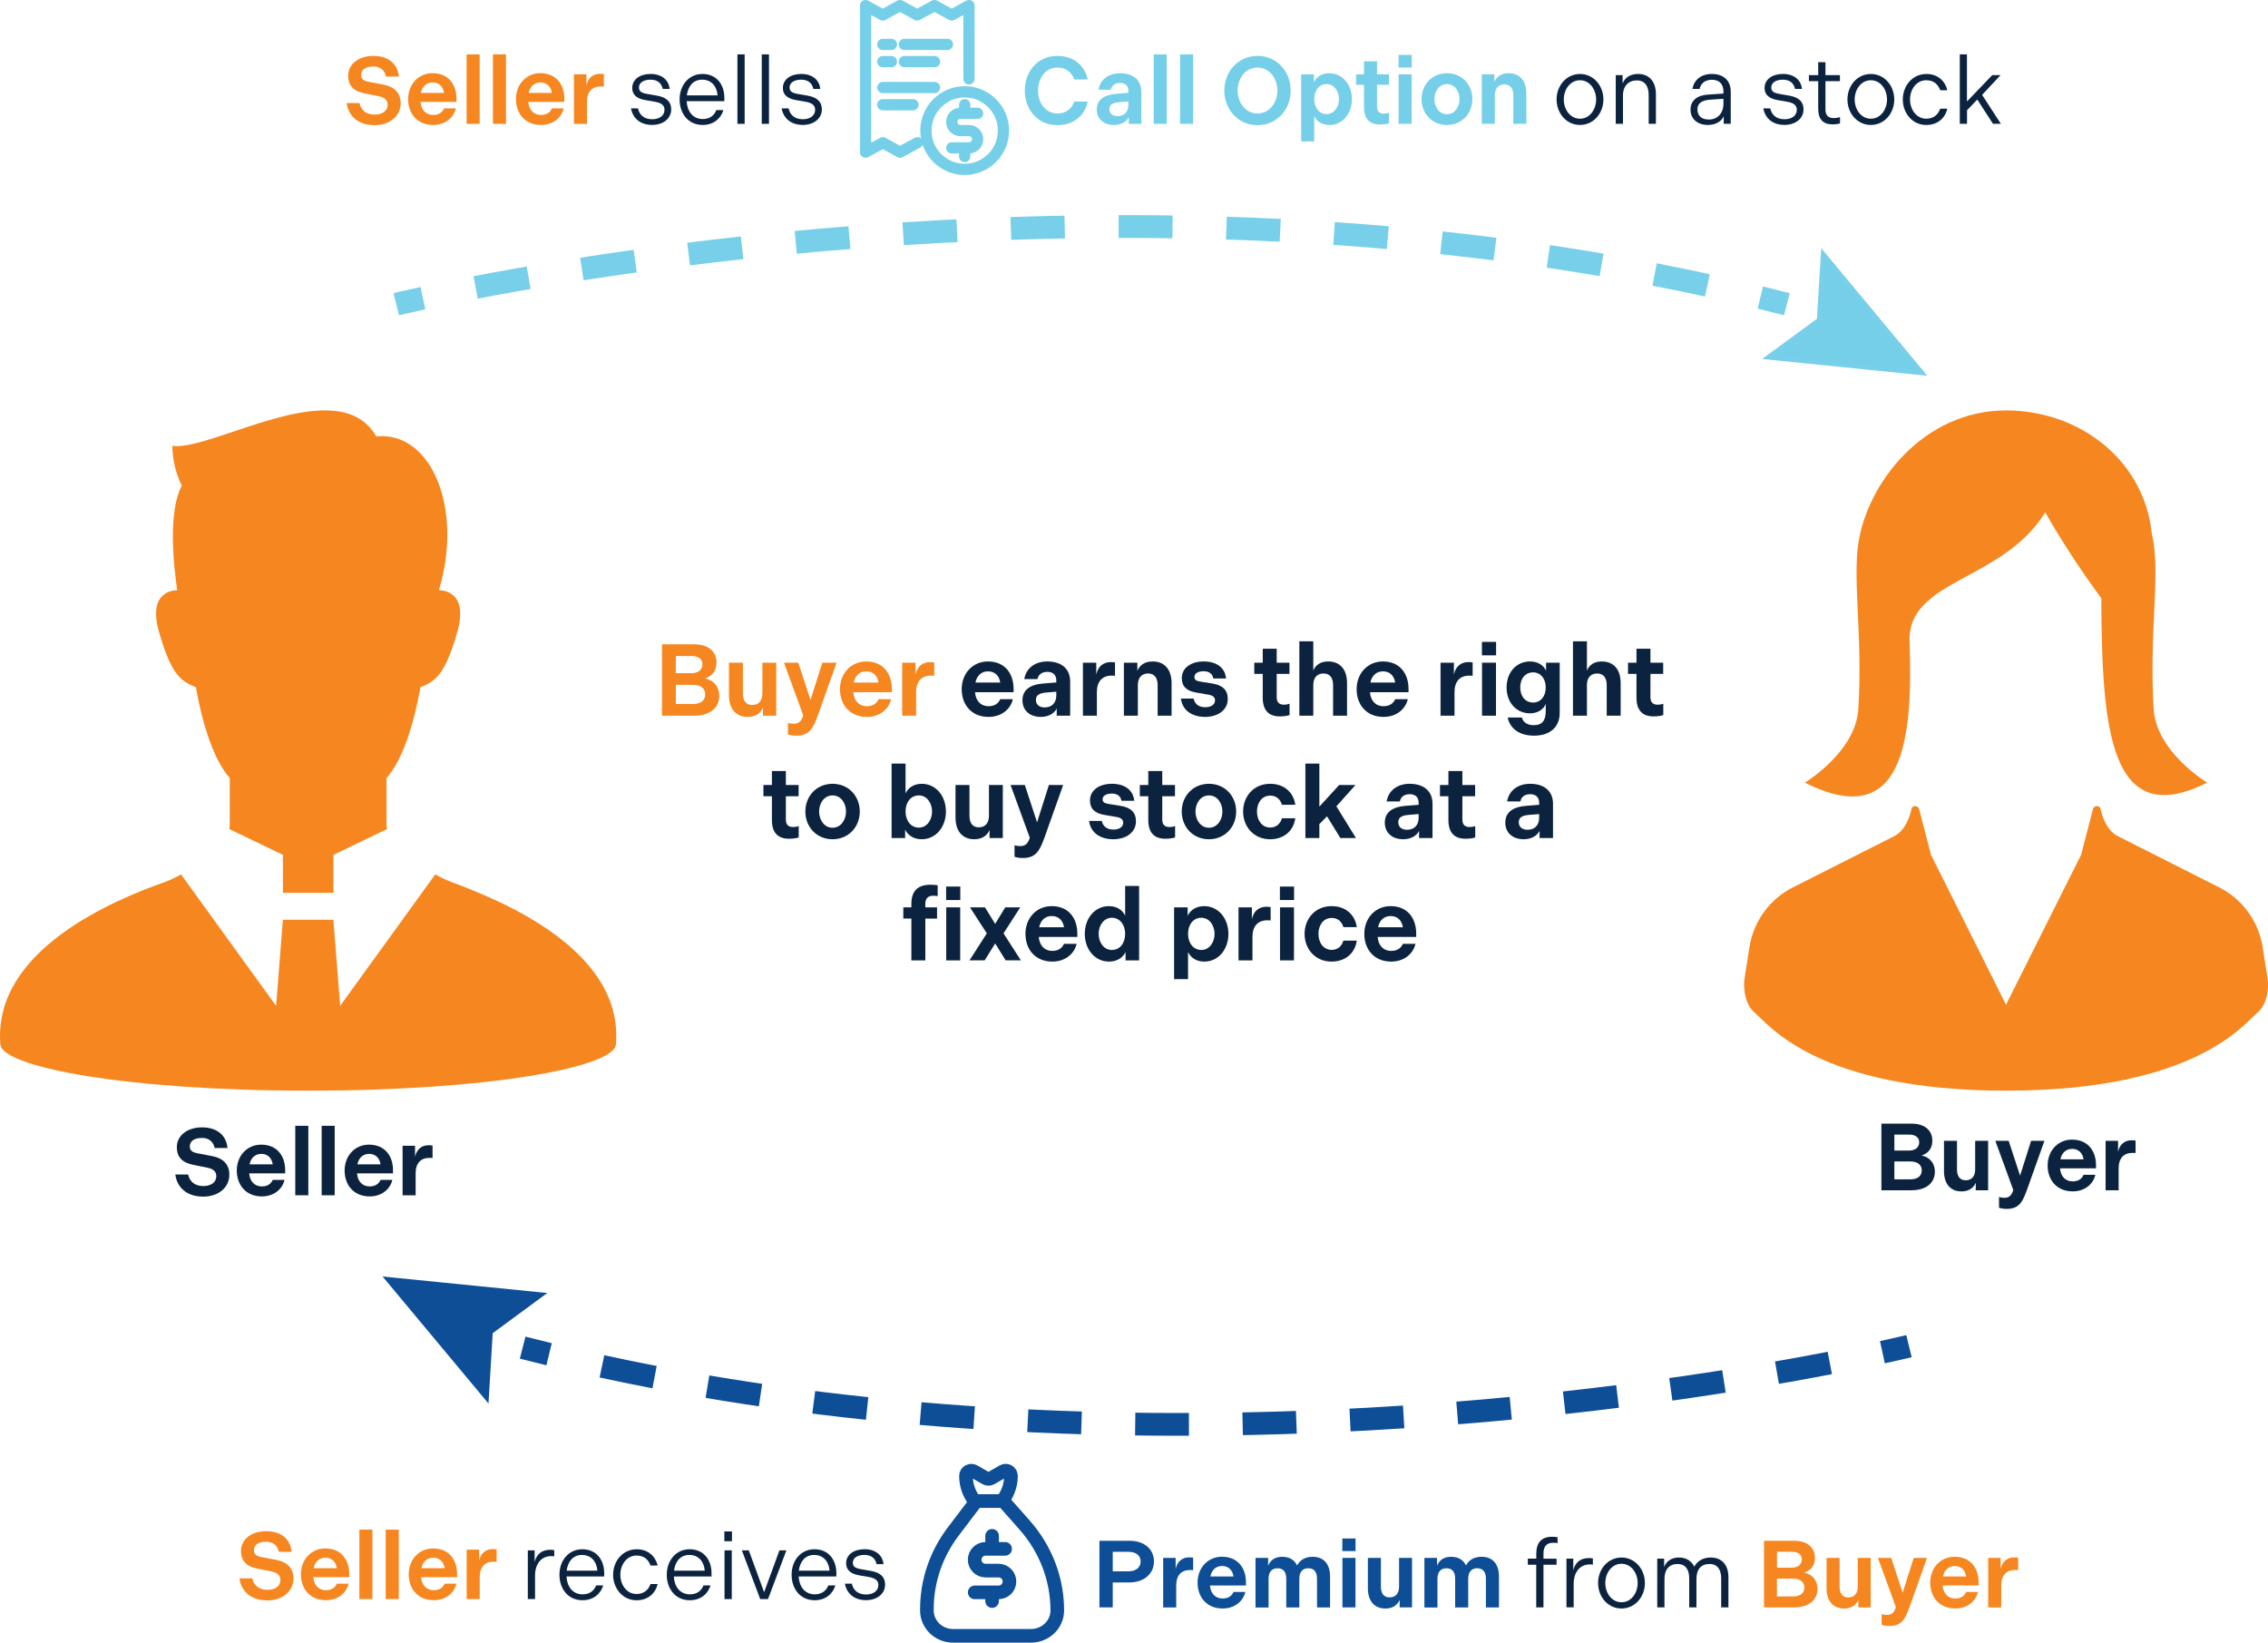 <?xml version="1.0" encoding="UTF-8"?>
<svg id="Layer_2" data-name="Layer 2" xmlns="http://www.w3.org/2000/svg" width="667.41" height="483.37" xmlns:xlink="http://www.w3.org/1999/xlink" viewBox="0 0 667.41 483.37">
  <defs>
    <style>
      .cls-1 {
        clip-path: url(#clippath-6);
      }

      .cls-2 {
        clip-path: url(#clippath-7);
      }

      .cls-3 {
        stroke: #76cfe9;
        stroke-width: 3.31px;
      }

      .cls-3, .cls-4, .cls-5, .cls-6, .cls-7, .cls-8, .cls-9, .cls-10, .cls-11, .cls-12 {
        fill: none;
      }

      .cls-3, .cls-7 {
        stroke-linecap: round;
        stroke-linejoin: round;
      }

      .cls-13 {
        clip-path: url(#clippath-4);
      }

      .cls-4 {
        stroke-width: 1.34px;
      }

      .cls-4, .cls-6, .cls-7, .cls-8, .cls-12 {
        stroke: #0d4e96;
      }

      .cls-4, .cls-6, .cls-8, .cls-9, .cls-10, .cls-11, .cls-12 {
        stroke-miterlimit: 10;
      }

      .cls-6, .cls-12 {
        stroke-width: 6.69px;
      }

      .cls-14 {
        clip-path: url(#clippath-1);
      }

      .cls-7 {
        stroke-width: 4.01px;
      }

      .cls-8 {
        stroke-width: .86px;
      }

      .cls-15 {
        clip-path: url(#clippath-5);
      }

      .cls-16 {
        fill: #76cfe9;
      }

      .cls-17 {
        clip-path: url(#clippath-3);
      }

      .cls-9 {
        stroke-width: 1.34px;
      }

      .cls-9, .cls-10, .cls-11 {
        stroke: #77cfe9;
      }

      .cls-10, .cls-11 {
        stroke-width: 6.71px;
      }

      .cls-18 {
        fill: #f68720;
      }

      .cls-11 {
        stroke-dasharray: 15.86 15.86;
      }

      .cls-19 {
        clip-path: url(#clippath-2);
      }

      .cls-20 {
        fill: #0d4e96;
      }

      .cls-12 {
        stroke-dasharray: 15.81 15.81;
      }

      .cls-21 {
        fill: #0c233f;
      }

      .cls-22 {
        clip-path: url(#clippath);
      }
    </style>
    <clipPath id="clippath">
      <rect class="cls-5" x="115.87" y="63.3" width="451.3" height="47.27"/>
    </clipPath>
    <clipPath id="clippath-1">
      <rect class="cls-5" x="115.87" y="63.3" width="451.3" height="47.27"/>
    </clipPath>
    <clipPath id="clippath-2">
      <rect class="cls-5" x="513.25" y="120.81" width="154.16" height="200.13"/>
    </clipPath>
    <clipPath id="clippath-3">
      <rect class="cls-5" x="253.06" y="0" width="43.89" height="51.5"/>
    </clipPath>
    <clipPath id="clippath-4">
      <rect class="cls-5" x="112.57" y="375.62" width="449.99" height="46.87"/>
    </clipPath>
    <clipPath id="clippath-5">
      <rect class="cls-5" x="112.57" y="375.62" width="449.99" height="46.87"/>
    </clipPath>
    <clipPath id="clippath-6">
      <rect class="cls-5" x="112.57" y="375.62" width="449.99" height="46.87"/>
    </clipPath>
    <clipPath id="clippath-7">
      <rect class="cls-5" x="270.76" y="430.75" width="42.38" height="52.62"/>
    </clipPath>
  </defs>
  <g id="Layer_1-2" data-name="Layer 1">
    <g>
      <path class="cls-18" d="M132.91,259.57c-1.51-.57-3.16-1.34-4.83-2.27l-27.98,38.68-1.99-25.34h-14.87l-1.99,25.34-27.98-38.68c-1.72.96-3.38,1.75-4.83,2.27-14.65,5.16-50.65,19.99-48.33,47.78.56,6.67,37.23,13.59,90.57,13.59s90.01-6.92,90.57-13.59c2.32-27.82-33.77-42.34-48.33-47.78h0Z"/>
      <path class="cls-18" d="M57.64,202.19c2.04,11.54,5.46,21.72,9.97,26.74v13.91c0,.35-.06.72-.16,1.11l15.8,7.61v11.16h14.87v-11.16l15.79-7.61c-.1-.38-.16-.76-.16-1.11v-13.91c4.52-5.01,7.94-15.2,9.98-26.74,4.75-1.7,7.47-4.41,10.85-16.29,3.61-12.65-5.43-12.22-5.43-12.22,7.31-24.19-2.32-46.93-18.42-45.26-11.11-19.44-48.34,4.44-60.01,2.78,0,6.67,2.78,11.67,2.78,11.67-4.06,7.7-2.49,23.05-1.35,30.81-.67-.01-8.84.07-5.37,12.22,3.39,11.88,6.1,14.59,10.86,16.29h0Z"/>
    </g>
    <g>
      <g class="cls-22">
        <path class="cls-10" d="M116.6,89.52s2.72-.67,7.85-1.78"/>
        <path class="cls-11" d="M139.97,84.58c58.05-11.15,215.26-34.63,370.32,1.15"/>
        <path class="cls-10" d="M518.02,87.56c2.6.63,5.21,1.29,7.81,1.96"/>
      </g>
      <polygon class="cls-16" points="565.6 109.74 536.51 74.77 535.32 94.16 520.34 105.14 565.6 109.74 565.6 109.74"/>
      <polygon class="cls-16" points="565.6 109.74 536.51 74.77 535.32 94.16 520.34 105.14 565.6 109.74 565.6 109.74 565.6 109.74"/>
      <g class="cls-14">
        <polygon class="cls-9" points="565.6 109.74 536.51 74.77 535.32 94.16 520.34 105.14 565.6 109.74 565.6 109.74 565.6 109.74"/>
      </g>
    </g>
    <g class="cls-19">
      <path class="cls-18" d="M667.26,287.74l-1.42-9.04c-1.19-7.58-5.95-14.13-12.8-17.58l-29.88-15.11c-4.02-2.03-5.08-8.26-5.08-8.26-.25-.41-.72-.63-1.19-.55-.47.07-.86.41-.98.88l-3.5,13.46-22.09,44.11-22.08-44.11-3.5-13.46c-.12-.46-.51-.8-.98-.88-.47-.07-.94.15-1.19.55,0,0-1.07,6.23-5.08,8.26l-29.88,15.11c-6.85,3.46-11.61,10-12.8,17.58l-1.42,9.04c-.5,3.23.16,7.97,3.05,10.33,3.87,3.16,18.14,22.87,73.89,22.87s70.02-19.72,73.89-22.87c2.89-2.37,3.56-7.11,3.05-10.33h0Z"/>
      <path class="cls-18" d="M561.94,188.78c-.66-18.36,27.33-17.57,39.93-38.04,3.82,6.94,10.41,17.08,16.49,25.31.1,39.47,2.85,68.41,31.15,54.26,0,0-14.98-9.03-15.74-21.64-1.31-21.65,1.67-37.5,0-48.75-.13-.92-.33-1.85-.54-2.79-2.11-21.44-20.95-36.29-42.78-36.36-.08,0-.14,0-.14,0-24.33,0-40.84,21.44-43.46,39.15-1.67,11.24,1.31,27.1,0,48.75-.76,12.61-15.74,21.64-15.74,21.64,28.86,14.43,31.88-12.08,30.83-41.53h0Z"/>
    </g>
    <g class="cls-17">
      <path class="cls-3" d="M269.94,42.01l-5.07,2.76-5.07-2.76-5.09,2.76V1.65l5.06,2.76,5.07-2.76,5.07,2.76,5.07-2.76,5.07,2.76,5.09-2.76v21.56M266.13,13.07h12.68M259.78,25.75h15.22M259.78,30.82h8.88M266.13,18.14h8.88M262.32,13.07h-2.54M262.32,18.14h-2.54M283.88,27.02c6.3,0,11.41,5.11,11.41,11.41s-5.11,11.41-11.41,11.41-11.41-5.11-11.41-11.41,5.11-11.41,11.41-11.41h0ZM280.08,43.51h5.07c1.4,0,2.54-1.14,2.54-2.54h0c0-1.4-1.14-2.54-2.54-2.54h-2.54c-1.4,0-2.54-1.14-2.54-2.54h0c0-1.4,1.14-2.54,2.54-2.54h5.07M283.88,30.82v2.54M283.88,43.51v2.54"/>
    </g>
    <g>
      <rect class="cls-5" x="26.9" y="331.28" width="124.43" height="21.91"/>
      <path class="cls-21" d="M51.55,345.62h3.81c.45,1.99,1.88,3.39,4.45,3.39,2.41,0,3.84-1.18,3.84-2.91,0-1.32-.84-2.13-2.6-2.49l-4.17-.84c-3.14-.62-4.84-2.18-4.84-5.21,0-3.39,3.05-5.82,7.42-5.82s7.17,2.32,7.48,6.08h-3.78c-.34-1.74-1.57-2.97-3.72-2.97s-3.58.87-3.58,2.46c0,1.15.62,1.74,2.16,2.04l4.4.84c3.28.62,5.07,2.49,5.07,5.46,0,3.84-3.25,6.47-7.7,6.47-4.68,0-7.67-2.55-8.2-6.5Z"/>
      <path class="cls-21" d="M76.89,336.83c4.62,0,7.03,3.3,7.03,7.53v.92h-10.58c.14,2.18,1.46,3.84,3.7,3.84,1.79,0,2.74-.84,3.22-1.93h3.47c-.67,2.88-3.28,4.87-6.66,4.87-4.68,0-7.39-3.33-7.39-7.62s2.97-7.62,7.22-7.62ZM80.25,342.62c-.25-1.82-1.46-3.08-3.36-3.08s-3.11,1.32-3.44,3.08h6.8Z"/>
      <path class="cls-21" d="M86.89,331.28h3.84v20.44h-3.84v-20.44Z"/>
      <path class="cls-21" d="M94.65,331.28h3.84v20.44h-3.84v-20.44Z"/>
      <path class="cls-21" d="M108.62,336.83c4.62,0,7.03,3.3,7.03,7.53v.92h-10.58c.14,2.18,1.46,3.84,3.7,3.84,1.79,0,2.74-.84,3.22-1.93h3.47c-.67,2.88-3.28,4.87-6.66,4.87-4.68,0-7.39-3.33-7.39-7.62s2.97-7.62,7.22-7.62ZM111.98,342.62c-.25-1.82-1.46-3.08-3.36-3.08s-3.11,1.32-3.44,3.08h6.8Z"/>
      <path class="cls-21" d="M118.47,337.16h3.67v3.28c.42-2.04,1.74-3.44,4.03-3.44.42,0,.84.03,1.12.11v3.64c-.28-.03-.56-.03-.92-.03-2.58,0-4.06,1.6-4.06,4.54v6.47h-3.84v-14.56Z"/>
    </g>
    <g>
      <g class="cls-13">
        <path class="cls-6" d="M561.76,396.12s-2.72.67-7.82,1.78"/>
        <path class="cls-12" d="M538.46,401.07c-57.85,11.18-214.56,34.75-369.16-.75"/>
        <path class="cls-6" d="M161.58,398.5c-2.59-.63-5.19-1.28-7.78-1.94"/>
      </g>
      <polygon class="cls-20" points="114.14 376.45 143.18 411.28 144.34 391.95 159.25 380.98 114.14 376.45 114.14 376.45"/>
      <g class="cls-15">
        <polygon class="cls-8" points="114.14 376.45 143.18 411.28 144.34 391.95 159.25 380.98 114.14 376.45 114.14 376.45"/>
      </g>
      <polygon class="cls-20" points="114.14 376.45 143.18 411.28 144.34 391.95 159.25 380.98 114.14 376.45 114.14 376.45 114.14 376.45"/>
      <g class="cls-1">
        <polygon class="cls-4" points="114.14 376.45 143.18 411.28 144.34 391.95 159.25 380.98 114.14 376.45 114.14 376.45 114.14 376.45"/>
      </g>
    </g>
    <g class="cls-2">
      <path class="cls-7" d="M286.83,468.57h7.03c1.77,0,3.2-1.43,3.2-3.2h0c0-1.77-1.43-3.2-3.2-3.2h-3.84c-1.77,0-3.2-1.43-3.2-3.2h0c0-1.77,1.43-3.2,3.2-3.2h5.76M291.95,451.94v3.84M291.95,468.57v2.56M303.42,481.36h-22.95c-4.26,0-7.71-3.34-7.71-7.46v-.37c0-8.21,2.71-16.22,7.74-22.84l6.82-8.99h7.94l6.25,7.06c6.2,7,9.62,15.91,9.62,25.13h0c0,4.12-3.45,7.46-7.71,7.46h0ZM294.89,441.75s.06-.05.08-.09l.41-.59c1.38-2.01,2.12-4.37,2.12-6.79h0c0-1.18-1.33-1.92-2.38-1.3l-3.43,1.98c-.5.29-1.11.29-1.62,0l-3.43-1.98c-1.05-.61-2.38.13-2.38,1.3v.05c0,2.6.86,5.12,2.43,7.21l.1.14"/>
    </g>
    <g>
      <rect class="cls-5" x="528.1" y="329.81" width="124.43" height="21.91"/>
      <path class="cls-21" d="M553.65,330.65h8.93c3.81,0,6.05,1.99,6.05,4.98,0,2.16-1.01,3.64-3.14,4.4,2.46.48,3.89,2.38,3.89,4.7,0,3.44-2.63,5.52-6.89,5.52h-8.85v-19.6ZM561.77,338.57c1.85,0,3-.95,3-2.46,0-1.34-1.04-2.24-2.97-2.24h-4.34v4.7h4.31ZM562.22,347.03c1.99,0,3.3-.9,3.3-2.63,0-1.6-1.2-2.63-3.36-2.63h-4.7v5.26h4.76Z"/>
      <path class="cls-21" d="M572.05,335.69h3.84v8.43c0,1.85.73,3.19,2.55,3.19s2.8-1.2,2.8-3.19v-8.43h3.81v14.56h-3.64v-2.21c-.64,1.51-2.02,2.55-4.17,2.55-3.44,0-5.18-2.41-5.18-5.99v-8.9Z"/>
      <path class="cls-21" d="M588.26,355.4v-3.19c.48.2,1.04.25,1.6.25,1.48,0,2.07-.81,2.52-2.07l.08-.2-5.29-14.5h3.92l3.36,10.25,3.25-10.25h3.92l-5.18,14.56-.2.5c-1.2,3.3-2.41,4.98-5.71,4.98-.84,0-1.54-.11-2.27-.34Z"/>
      <path class="cls-21" d="M609.77,335.35c4.62,0,7.03,3.3,7.03,7.53v.92h-10.58c.14,2.18,1.46,3.84,3.7,3.84,1.79,0,2.74-.84,3.22-1.93h3.47c-.67,2.88-3.28,4.87-6.66,4.87-4.68,0-7.39-3.33-7.39-7.62s2.97-7.62,7.22-7.62ZM613.13,341.15c-.25-1.82-1.46-3.08-3.36-3.08s-3.11,1.32-3.44,3.08h6.8Z"/>
      <path class="cls-21" d="M619.62,335.69h3.67v3.28c.42-2.04,1.74-3.44,4.03-3.44.42,0,.84.03,1.12.11v3.64c-.28-.03-.56-.03-.92-.03-2.58,0-4.06,1.6-4.06,4.54v6.47h-3.84v-14.56Z"/>
    </g>
    <g>
      <rect class="cls-5" x="99.46" y="16" width="144.88" height="27.39"/>
      <path class="cls-18" d="M101.97,30.33h3.81c.45,1.99,1.88,3.39,4.45,3.39,2.41,0,3.84-1.18,3.84-2.91,0-1.32-.84-2.13-2.6-2.49l-4.17-.84c-3.14-.62-4.84-2.18-4.84-5.21,0-3.39,3.05-5.82,7.42-5.82s7.17,2.32,7.48,6.08h-3.78c-.34-1.74-1.57-2.97-3.72-2.97s-3.58.87-3.58,2.46c0,1.15.62,1.74,2.16,2.04l4.4.84c3.28.62,5.07,2.49,5.07,5.46,0,3.84-3.25,6.47-7.7,6.47-4.68,0-7.67-2.55-8.2-6.5Z"/>
      <path class="cls-18" d="M127.31,21.54c4.62,0,7.03,3.3,7.03,7.53v.92h-10.58c.14,2.18,1.46,3.84,3.7,3.84,1.79,0,2.74-.84,3.22-1.93h3.47c-.67,2.88-3.28,4.87-6.66,4.87-4.68,0-7.39-3.33-7.39-7.62s2.97-7.62,7.22-7.62ZM130.67,27.34c-.25-1.82-1.46-3.08-3.36-3.08s-3.11,1.32-3.44,3.08h6.8Z"/>
      <path class="cls-18" d="M137.31,16h3.84v20.44h-3.84V16Z"/>
      <path class="cls-18" d="M145.06,16h3.84v20.44h-3.84V16Z"/>
      <path class="cls-18" d="M159.04,21.54c4.62,0,7.03,3.3,7.03,7.53v.92h-10.58c.14,2.18,1.46,3.84,3.7,3.84,1.79,0,2.74-.84,3.22-1.93h3.47c-.67,2.88-3.28,4.87-6.66,4.87-4.68,0-7.39-3.33-7.39-7.62s2.97-7.62,7.22-7.62ZM162.4,27.34c-.25-1.82-1.46-3.08-3.36-3.08s-3.11,1.32-3.44,3.08h6.8Z"/>
      <path class="cls-18" d="M168.89,21.88h3.67v3.28c.42-2.04,1.74-3.44,4.03-3.44.42,0,.84.03,1.12.11v3.64c-.28-.03-.56-.03-.92-.03-2.58,0-4.06,1.6-4.06,4.54v6.47h-3.84v-14.56Z"/>
      <path class="cls-21" d="M185.69,31.9h2.04c.42,1.88,1.76,3.19,4.2,3.19,2.24,0,3.61-1.15,3.61-2.8,0-1.23-.84-2.02-2.83-2.35l-2.77-.48c-2.49-.42-3.89-1.54-3.89-3.56,0-2.55,2.27-4.14,5.43-4.14s5.32,1.71,5.57,4.4h-2.04c-.28-1.48-1.37-2.72-3.56-2.72-2.02,0-3.42.87-3.42,2.27,0,1.15.64,1.62,2.41,1.93l2.88.5c2.74.48,4.2,1.74,4.2,4.03,0,2.8-2.46,4.59-5.6,4.59-3.47,0-5.68-1.9-6.24-4.87Z"/>
      <path class="cls-21" d="M206.66,21.76c4.28,0,6.5,3.19,6.5,7.03v.98h-11.09c.14,2.91,1.76,5.26,4.73,5.26,2.16,0,3.39-1.12,4-2.63h2.07c-.78,2.63-3.05,4.37-6.08,4.37-4.34,0-6.8-3.44-6.8-7.5,0-4.31,2.83-7.5,6.66-7.5ZM211.17,28.06c-.22-2.63-1.79-4.62-4.54-4.62s-4.17,2.07-4.51,4.62h9.04Z"/>
      <path class="cls-21" d="M217,16h2.13v20.44h-2.13V16Z"/>
      <path class="cls-21" d="M224.16,16h2.13v20.44h-2.13V16Z"/>
      <path class="cls-21" d="M230.02,31.9h2.04c.42,1.88,1.76,3.19,4.2,3.19,2.24,0,3.61-1.15,3.61-2.8,0-1.23-.84-2.02-2.83-2.35l-2.77-.48c-2.49-.42-3.89-1.54-3.89-3.56,0-2.55,2.27-4.14,5.43-4.14s5.32,1.71,5.57,4.4h-2.04c-.28-1.48-1.37-2.72-3.56-2.72-2.02,0-3.42.87-3.42,2.27,0,1.15.64,1.62,2.41,1.93l2.88.5c2.74.48,4.2,1.74,4.2,4.03,0,2.8-2.46,4.59-5.6,4.59-3.47,0-5.68-1.9-6.24-4.87Z"/>
    </g>
    <g>
      <rect class="cls-5" x="297.12" y="16" width="295.69" height="27.39"/>
      <path class="cls-16" d="M301.57,26.64c0-5.4,3.58-10.19,9.6-10.19,4.98,0,8.09,3,8.93,6.94h-3.98c-.7-1.88-2.16-3.5-4.93-3.5-3.61,0-5.71,3.19-5.71,6.75s2.1,6.75,5.71,6.75c2.77,0,4.23-1.62,4.93-3.5h3.98c-.84,3.95-3.95,6.94-8.93,6.94-6.02,0-9.6-4.79-9.6-10.19Z"/>
      <path class="cls-16" d="M328.53,27.59l3.53-.28v-.53c0-1.46-.81-2.38-2.49-2.38-1.54,0-2.49.87-2.66,1.99h-3.64c.45-2.88,2.86-4.84,6.3-4.84,4.12,0,6.3,2.18,6.3,5.49v9.41h-3.7v-1.99c-.56,1.26-2.16,2.32-4.34,2.32-3.08,0-5.07-1.79-5.07-4.56s1.99-4.34,5.77-4.62ZM328.87,34.17c1.96,0,3.19-1.23,3.19-3.33v-.98l-2.77.22c-1.74.14-2.83.64-2.83,2.02,0,1.23.87,2.07,2.41,2.07Z"/>
      <path class="cls-16" d="M339.51,16h3.84v20.44h-3.84V16Z"/>
      <path class="cls-16" d="M347.26,16h3.84v20.44h-3.84V16Z"/>
      <path class="cls-16" d="M360.28,26.64c0-5.46,3.95-10.19,9.77-10.19s9.77,4.73,9.77,10.19-3.95,10.19-9.77,10.19-9.77-4.73-9.77-10.19ZM375.9,26.64c0-3.28-2.07-6.75-5.85-6.75s-5.85,3.47-5.85,6.75,2.1,6.75,5.85,6.75,5.85-3.47,5.85-6.75Z"/>
      <path class="cls-16" d="M386.63,21.88v2.3c.73-1.51,2.3-2.63,4.54-2.63,3.89,0,6.66,3.36,6.66,7.62s-2.74,7.62-6.64,7.62c-2.21,0-3.75-1.12-4.45-2.63v7.45h-3.84v-19.71h3.72ZM390.38,33.58c2.24,0,3.64-2.13,3.64-4.42s-1.4-4.42-3.64-4.42-3.64,1.93-3.64,4.42,1.46,4.42,3.64,4.42Z"/>
      <path class="cls-16" d="M401.38,31.51v-6.55h-2.32v-3.08h2.32v-3.84h3.84v3.84h3.5v3.08h-3.5v6.44c0,1.29.64,2.02,1.93,2.02.67,0,1.23-.11,1.6-.25v3.11c-.59.22-1.62.36-2.69.36-3.08,0-4.68-1.74-4.68-5.12Z"/>
      <path class="cls-16" d="M411.55,16.16h3.89v3.7h-3.89v-3.7ZM411.58,21.88h3.84v14.56h-3.84v-14.56Z"/>
      <path class="cls-16" d="M418.32,29.16c0-4.23,3.08-7.62,7.48-7.62s7.48,3.39,7.48,7.62-3.08,7.62-7.48,7.62-7.48-3.39-7.48-7.62ZM429.5,29.16c0-2.21-1.34-4.42-3.7-4.42s-3.7,2.21-3.7,4.42,1.34,4.45,3.7,4.45,3.7-2.24,3.7-4.45Z"/>
      <path class="cls-16" d="M436.05,21.88h3.7v2.24c.67-1.57,2.02-2.58,4.2-2.58,3.44,0,5.21,2.41,5.21,5.99v8.9h-3.84v-8.4c0-1.85-.78-3.19-2.6-3.19s-2.83,1.2-2.83,3.19v8.4h-3.84v-14.56Z"/>
      <path class="cls-21" d="M458.06,29.27c0-4.09,2.91-7.5,6.89-7.5s6.89,3.42,6.89,7.5-2.91,7.5-6.89,7.5-6.89-3.42-6.89-7.5ZM469.7,29.27c0-2.88-1.85-5.66-4.76-5.66s-4.76,2.77-4.76,5.66,1.85,5.66,4.76,5.66,4.76-2.77,4.76-5.66Z"/>
      <path class="cls-21" d="M475.47,22.1h2.02v2.46c.67-1.74,2.27-2.8,4.54-2.8,3.36,0,5.26,2.35,5.26,5.91v8.76h-2.13v-8.46c0-2.63-1.12-4.31-3.5-4.31s-4.06,1.62-4.06,4.4v8.37h-2.13v-14.34Z"/>
      <path class="cls-21" d="M502.55,27.84l4.62-.31v-.53c0-2.21-1.15-3.53-3.44-3.53-2.04,0-3.28,1.18-3.58,2.69h-2.1c.42-2.6,2.52-4.4,5.66-4.4,3.67,0,5.6,2.1,5.6,5.21v9.46h-2.07v-2.24c-.56,1.4-2.21,2.58-4.65,2.58-3.14,0-5.12-1.85-5.12-4.51s1.96-4.23,5.1-4.42ZM502.85,35.18c2.44,0,4.31-1.71,4.31-4.68v-1.43l-3.81.25c-2.52.17-3.84,1.06-3.84,2.88s1.15,2.97,3.33,2.97Z"/>
      <path class="cls-21" d="M518.9,31.9h2.04c.42,1.88,1.76,3.19,4.2,3.19,2.24,0,3.61-1.15,3.61-2.8,0-1.23-.84-2.02-2.83-2.35l-2.77-.48c-2.49-.42-3.89-1.54-3.89-3.56,0-2.55,2.27-4.14,5.43-4.14s5.32,1.71,5.57,4.4h-2.04c-.28-1.48-1.37-2.72-3.56-2.72-2.02,0-3.42.87-3.42,2.27,0,1.15.64,1.62,2.41,1.93l2.88.5c2.74.48,4.2,1.74,4.2,4.03,0,2.8-2.46,4.59-5.6,4.59-3.47,0-5.68-1.9-6.24-4.87Z"/>
      <path class="cls-21" d="M535.05,32.12v-8.23h-2.74v-1.79h2.74v-3.81h2.13v3.81h4.26v1.79h-4.26v8.34c0,1.62.78,2.52,2.41,2.52.73,0,1.4-.14,1.88-.28v1.82c-.45.2-1.34.31-2.21.31-2.8,0-4.2-1.54-4.2-4.48Z"/>
      <path class="cls-21" d="M543.65,29.27c0-4.09,2.91-7.5,6.89-7.5s6.89,3.42,6.89,7.5-2.91,7.5-6.89,7.5-6.89-3.42-6.89-7.5ZM555.3,29.27c0-2.88-1.85-5.66-4.76-5.66s-4.76,2.77-4.76,5.66,1.85,5.66,4.76,5.66,4.76-2.77,4.76-5.66Z"/>
      <path class="cls-21" d="M566.83,21.76c3.44,0,5.57,2.1,6.22,4.79h-2.1c-.62-1.71-1.9-2.94-4.12-2.94-2.88,0-4.76,2.69-4.76,5.66s1.88,5.66,4.76,5.66c2.21,0,3.5-1.23,4.12-2.94h2.1c-.64,2.69-2.77,4.79-6.22,4.79-4.14,0-6.89-3.58-6.89-7.5s2.74-7.5,6.89-7.5Z"/>
      <path class="cls-21" d="M576.69,16h2.13v13.86l7.45-7.76h2.44l-5.43,5.82,5.52,8.51h-2.32l-4.62-7.14-3.02,3.16v3.98h-2.13V16Z"/>
    </g>
    <g>
      <rect class="cls-5" x="68.44" y="450.11" width="193.99" height="27.39"/>
      <path class="cls-18" d="M70.42,464.44h3.81c.45,1.99,1.88,3.39,4.45,3.39,2.41,0,3.84-1.18,3.84-2.91,0-1.32-.84-2.13-2.6-2.49l-4.17-.84c-3.14-.62-4.84-2.18-4.84-5.21,0-3.39,3.05-5.82,7.42-5.82s7.17,2.32,7.48,6.08h-3.78c-.34-1.74-1.57-2.97-3.72-2.97s-3.58.87-3.58,2.46c0,1.15.62,1.74,2.16,2.04l4.4.84c3.28.62,5.07,2.49,5.07,5.46,0,3.84-3.25,6.47-7.7,6.47-4.68,0-7.67-2.55-8.2-6.5Z"/>
      <path class="cls-18" d="M95.75,455.65c4.62,0,7.03,3.3,7.03,7.53v.92h-10.58c.14,2.18,1.46,3.84,3.7,3.84,1.79,0,2.74-.84,3.22-1.93h3.47c-.67,2.88-3.28,4.87-6.66,4.87-4.68,0-7.39-3.33-7.39-7.62s2.97-7.62,7.22-7.62ZM99.11,461.45c-.25-1.82-1.46-3.08-3.36-3.08s-3.11,1.32-3.44,3.08h6.8Z"/>
      <path class="cls-18" d="M105.75,450.11h3.84v20.44h-3.84v-20.44Z"/>
      <path class="cls-18" d="M113.51,450.11h3.84v20.44h-3.84v-20.44Z"/>
      <path class="cls-18" d="M127.48,455.65c4.62,0,7.03,3.3,7.03,7.53v.92h-10.58c.14,2.18,1.46,3.84,3.7,3.84,1.79,0,2.74-.84,3.22-1.93h3.47c-.67,2.88-3.28,4.87-6.66,4.87-4.68,0-7.39-3.33-7.39-7.62s2.97-7.62,7.22-7.62ZM130.84,461.45c-.25-1.82-1.46-3.08-3.36-3.08s-3.11,1.32-3.44,3.08h6.8Z"/>
      <path class="cls-18" d="M137.33,455.99h3.67v3.28c.42-2.04,1.74-3.44,4.03-3.44.42,0,.84.03,1.12.11v3.64c-.28-.03-.56-.03-.92-.03-2.58,0-4.06,1.6-4.06,4.54v6.47h-3.84v-14.56Z"/>
      <path class="cls-21" d="M155.31,456.21h2.02v3.44c.53-2.21,1.99-3.61,4.59-3.61.45,0,.9.03,1.18.11v1.82c-.31-.06-.56-.06-.95-.06-2.69,0-4.7,2.1-4.7,5.71v6.92h-2.13v-14.34Z"/>
      <path class="cls-21" d="M171.3,455.88c4.28,0,6.5,3.19,6.5,7.03v.98h-11.09c.14,2.91,1.76,5.26,4.73,5.26,2.16,0,3.39-1.12,4-2.63h2.07c-.78,2.63-3.05,4.37-6.08,4.37-4.34,0-6.8-3.44-6.8-7.5,0-4.31,2.83-7.5,6.66-7.5ZM175.8,462.18c-.22-2.63-1.79-4.62-4.54-4.62s-4.17,2.07-4.51,4.62h9.04Z"/>
      <path class="cls-21" d="M187.31,455.88c3.44,0,5.57,2.1,6.22,4.79h-2.1c-.62-1.71-1.9-2.94-4.12-2.94-2.88,0-4.76,2.69-4.76,5.66s1.88,5.66,4.76,5.66c2.21,0,3.5-1.23,4.12-2.94h2.1c-.64,2.69-2.77,4.79-6.22,4.79-4.14,0-6.89-3.58-6.89-7.5s2.74-7.5,6.89-7.5Z"/>
      <path class="cls-21" d="M202.88,455.88c4.28,0,6.5,3.19,6.5,7.03v.98h-11.09c.14,2.91,1.76,5.26,4.73,5.26,2.16,0,3.39-1.12,4-2.63h2.07c-.78,2.63-3.05,4.37-6.08,4.37-4.34,0-6.8-3.44-6.8-7.5,0-4.31,2.83-7.5,6.66-7.5ZM207.39,462.18c-.22-2.63-1.79-4.62-4.54-4.62s-4.17,2.07-4.51,4.62h9.04Z"/>
      <path class="cls-21" d="M213.16,450.64h2.24v2.88h-2.24v-2.88ZM213.21,456.21h2.13v14.34h-2.13v-14.34Z"/>
      <path class="cls-21" d="M218.31,456.21h2.04l4.51,12.32,4.51-12.32h2.04l-5.4,14.34h-2.3l-5.4-14.34Z"/>
      <path class="cls-21" d="M239.62,455.88c4.28,0,6.5,3.19,6.5,7.03v.98h-11.09c.14,2.91,1.76,5.26,4.73,5.26,2.16,0,3.39-1.12,4-2.63h2.07c-.78,2.63-3.05,4.37-6.08,4.37-4.34,0-6.8-3.44-6.8-7.5,0-4.31,2.83-7.5,6.66-7.5ZM244.12,462.18c-.22-2.63-1.79-4.62-4.54-4.62s-4.17,2.07-4.51,4.62h9.04Z"/>
      <path class="cls-21" d="M248.63,466.01h2.04c.42,1.88,1.76,3.19,4.2,3.19,2.24,0,3.61-1.15,3.61-2.8,0-1.23-.84-2.02-2.83-2.35l-2.77-.48c-2.49-.42-3.89-1.54-3.89-3.56,0-2.55,2.27-4.14,5.43-4.14s5.32,1.71,5.57,4.4h-2.04c-.28-1.48-1.37-2.72-3.56-2.72-2.02,0-3.42.87-3.42,2.27,0,1.15.64,1.62,2.41,1.93l2.88.5c2.74.48,4.2,1.74,4.2,4.03,0,2.8-2.46,4.59-5.6,4.59-3.47,0-5.68-1.9-6.24-4.87Z"/>
    </g>
    <g>
      <rect class="cls-5" x="321.15" y="452.55" width="273.66" height="22.51"/>
      <path class="cls-20" d="M323.53,453.39h8.85c4.51,0,7.2,2.6,7.2,6.1s-2.83,6.16-7.2,6.16h-4.93v7.34h-3.92v-19.6ZM331.99,462.38c2.38,0,3.67-1.2,3.67-2.91s-1.29-2.83-3.67-2.83h-4.54v5.74h4.54Z"/>
      <path class="cls-20" d="M342.29,458.43h3.67v3.28c.42-2.04,1.74-3.44,4.03-3.44.42,0,.84.03,1.12.11v3.64c-.28-.03-.56-.03-.92-.03-2.58,0-4.06,1.6-4.06,4.54v6.47h-3.84v-14.56Z"/>
      <path class="cls-20" d="M359.62,458.09c4.62,0,7.03,3.3,7.03,7.53v.92h-10.58c.14,2.18,1.46,3.84,3.7,3.84,1.79,0,2.74-.84,3.22-1.93h3.47c-.67,2.88-3.28,4.87-6.66,4.87-4.68,0-7.39-3.33-7.39-7.62s2.97-7.62,7.22-7.62ZM362.98,463.89c-.25-1.82-1.46-3.08-3.36-3.08s-3.11,1.32-3.44,3.08h6.8Z"/>
      <path class="cls-20" d="M369.48,458.43h3.7v2.3c.64-1.57,1.93-2.63,4.14-2.63s3.64.98,4.37,2.55c.84-1.51,2.24-2.55,4.59-2.55,3.42,0,5.12,2.3,5.12,5.8v9.1h-3.84v-8.51c0-1.85-.84-3.02-2.55-3.02s-2.66,1.12-2.66,3.11v8.43h-3.84v-8.51c0-1.85-.81-3.02-2.55-3.02s-2.66,1.12-2.66,3.11v8.43h-3.84v-14.56Z"/>
      <path class="cls-20" d="M395.01,452.72h3.89v3.7h-3.89v-3.7ZM395.04,458.43h3.84v14.56h-3.84v-14.56Z"/>
      <path class="cls-20" d="M402.52,458.43h3.84v8.43c0,1.85.73,3.19,2.55,3.19s2.8-1.2,2.8-3.19v-8.43h3.81v14.56h-3.64v-2.21c-.64,1.51-2.02,2.55-4.17,2.55-3.44,0-5.18-2.41-5.18-5.99v-8.9Z"/>
      <path class="cls-20" d="M419.18,458.43h3.7v2.3c.64-1.57,1.93-2.63,4.14-2.63s3.64.98,4.37,2.55c.84-1.51,2.24-2.55,4.59-2.55,3.42,0,5.12,2.3,5.12,5.8v9.1h-3.84v-8.51c0-1.85-.84-3.02-2.55-3.02s-2.66,1.12-2.66,3.11v8.43h-3.84v-8.51c0-1.85-.81-3.02-2.55-3.02s-2.66,1.12-2.66,3.11v8.43h-3.84v-14.56Z"/>
      <path class="cls-21" d="M452.08,460.44h-2.49v-1.79h2.49v-1.37c0-3.22,1.43-5.07,4.65-5.07.64,0,1.29.06,1.62.14v1.74c-.28-.08-.76-.11-1.29-.11-1.93,0-2.86,1.06-2.86,3.14v1.54h3.86v1.79h-3.86v12.54h-2.13v-12.54Z"/>
      <path class="cls-21" d="M460.95,458.65h2.02v3.44c.53-2.21,1.99-3.61,4.59-3.61.45,0,.9.03,1.18.11v1.82c-.31-.06-.56-.06-.95-.06-2.69,0-4.7,2.1-4.7,5.71v6.92h-2.13v-14.34Z"/>
      <path class="cls-21" d="M470.27,465.82c0-4.09,2.91-7.5,6.89-7.5s6.89,3.42,6.89,7.5-2.91,7.5-6.89,7.5-6.89-3.42-6.89-7.5ZM481.92,465.82c0-2.88-1.85-5.66-4.76-5.66s-4.76,2.77-4.76,5.66,1.85,5.66,4.76,5.66,4.76-2.77,4.76-5.66Z"/>
      <path class="cls-21" d="M487.69,458.65h2.02v2.46c.64-1.71,2.21-2.8,4.31-2.8,2.24,0,3.75,1.04,4.56,2.69.87-1.62,2.58-2.69,4.79-2.69,3.44,0,5.26,2.3,5.26,5.8v8.88h-2.13v-8.54c0-2.58-1.09-4.23-3.47-4.23s-3.81,1.51-3.81,4.4v8.37h-2.13v-8.54c0-2.58-1.09-4.23-3.44-4.23s-3.84,1.51-3.84,4.4v8.37h-2.13v-14.34Z"/>
      <path class="cls-18" d="M519.11,453.39h8.93c3.81,0,6.05,1.99,6.05,4.98,0,2.16-1.01,3.64-3.14,4.4,2.46.48,3.89,2.38,3.89,4.7,0,3.44-2.63,5.52-6.89,5.52h-8.85v-19.6ZM527.23,461.31c1.85,0,3-.95,3-2.46,0-1.34-1.04-2.24-2.97-2.24h-4.34v4.7h4.31ZM527.67,469.77c1.99,0,3.3-.9,3.3-2.63,0-1.6-1.2-2.63-3.36-2.63h-4.7v5.26h4.76Z"/>
      <path class="cls-18" d="M537.5,458.43h3.84v8.43c0,1.85.73,3.19,2.55,3.19s2.8-1.2,2.8-3.19v-8.43h3.81v14.56h-3.64v-2.21c-.64,1.51-2.02,2.55-4.17,2.55-3.44,0-5.18-2.41-5.18-5.99v-8.9Z"/>
      <path class="cls-18" d="M553.71,478.14v-3.19c.48.2,1.04.25,1.6.25,1.48,0,2.07-.81,2.52-2.07l.08-.2-5.29-14.5h3.92l3.36,10.25,3.25-10.25h3.92l-5.18,14.56-.2.5c-1.2,3.3-2.41,4.98-5.71,4.98-.84,0-1.54-.11-2.27-.34Z"/>
      <path class="cls-18" d="M575.22,458.09c4.62,0,7.03,3.3,7.03,7.53v.92h-10.58c.14,2.18,1.46,3.84,3.7,3.84,1.79,0,2.74-.84,3.22-1.93h3.47c-.67,2.88-3.28,4.87-6.66,4.87-4.68,0-7.39-3.33-7.39-7.62s2.97-7.62,7.22-7.62ZM578.58,463.89c-.25-1.82-1.46-3.08-3.36-3.08s-3.11,1.32-3.44,3.08h6.8Z"/>
      <path class="cls-18" d="M585.07,458.43h3.67v3.28c.42-2.04,1.74-3.44,4.03-3.44.42,0,.84.03,1.12.11v3.64c-.28-.03-.56-.03-.92-.03-2.58,0-4.06,1.6-4.06,4.54v6.47h-3.84v-14.56Z"/>
    </g>
    <g>
      <rect class="cls-5" x="192" y="188.7" width="298.96" height="101.74"/>
      <path class="cls-18" d="M194.8,189.6h9.57c4.08,0,6.48,2.13,6.48,5.34,0,2.31-1.08,3.9-3.36,4.71,2.64.51,4.17,2.55,4.17,5.04,0,3.69-2.82,5.91-7.38,5.91h-9.48v-21ZM203.5,198.09c1.98,0,3.21-1.02,3.21-2.64,0-1.44-1.11-2.4-3.18-2.4h-4.65v5.04h4.62ZM203.98,207.15c2.13,0,3.54-.96,3.54-2.82,0-1.71-1.29-2.82-3.6-2.82h-5.04v5.64h5.1Z"/>
      <path class="cls-18" d="M214.51,195h4.11v9.03c0,1.98.78,3.42,2.73,3.42s3-1.29,3-3.42v-9.03h4.08v15.6h-3.9v-2.37c-.69,1.62-2.16,2.73-4.47,2.73-3.69,0-5.55-2.58-5.55-6.42v-9.54Z"/>
      <path class="cls-18" d="M231.88,216.12v-3.42c.51.21,1.11.27,1.71.27,1.59,0,2.22-.87,2.7-2.22l.09-.21-5.67-15.54h4.2l3.6,10.98,3.48-10.98h4.2l-5.55,15.6-.21.54c-1.29,3.54-2.58,5.34-6.12,5.34-.9,0-1.65-.12-2.43-.36Z"/>
      <path class="cls-18" d="M254.92,194.64c4.95,0,7.53,3.54,7.53,8.07v.99h-11.34c.15,2.34,1.56,4.11,3.96,4.11,1.92,0,2.94-.9,3.45-2.07h3.72c-.72,3.09-3.51,5.22-7.14,5.22-5.01,0-7.92-3.57-7.92-8.16s3.18-8.16,7.74-8.16ZM258.52,200.85c-.27-1.95-1.56-3.3-3.6-3.3s-3.33,1.41-3.69,3.3h7.29Z"/>
      <path class="cls-18" d="M265.48,195h3.93v3.51c.45-2.19,1.86-3.69,4.32-3.69.45,0,.9.03,1.2.12v3.9c-.3-.03-.6-.03-.99-.03-2.76,0-4.35,1.71-4.35,4.86v6.93h-4.11v-15.6Z"/>
      <path class="cls-21" d="M290.74,194.64c4.95,0,7.53,3.54,7.53,8.07v.99h-11.34c.15,2.34,1.56,4.11,3.96,4.11,1.92,0,2.94-.9,3.45-2.07h3.72c-.72,3.09-3.51,5.22-7.14,5.22-5.01,0-7.92-3.57-7.92-8.16s3.18-8.16,7.74-8.16ZM294.34,200.85c-.27-1.95-1.56-3.3-3.6-3.3s-3.33,1.41-3.69,3.3h7.29Z"/>
      <path class="cls-21" d="M307.06,201.12l3.78-.3v-.57c0-1.56-.87-2.55-2.67-2.55-1.65,0-2.67.93-2.85,2.13h-3.9c.48-3.09,3.06-5.19,6.75-5.19,4.41,0,6.75,2.34,6.75,5.88v10.08h-3.96v-2.13c-.6,1.35-2.31,2.49-4.65,2.49-3.3,0-5.43-1.92-5.43-4.89s2.13-4.65,6.18-4.95ZM307.42,208.17c2.1,0,3.42-1.32,3.42-3.57v-1.05l-2.97.24c-1.86.15-3.03.69-3.03,2.16,0,1.32.93,2.22,2.58,2.22Z"/>
      <path class="cls-21" d="M318.67,195h3.93v3.51c.45-2.19,1.86-3.69,4.32-3.69.45,0,.9.03,1.2.12v3.9c-.3-.03-.6-.03-.99-.03-2.76,0-4.35,1.71-4.35,4.86v6.93h-4.11v-15.6Z"/>
      <path class="cls-21" d="M330.73,195h3.96v2.4c.72-1.68,2.16-2.76,4.5-2.76,3.69,0,5.58,2.58,5.58,6.42v9.54h-4.11v-9c0-1.98-.84-3.42-2.79-3.42s-3.03,1.29-3.03,3.42v9h-4.11v-15.6Z"/>
      <path class="cls-21" d="M347.5,205.56h3.75c.3,1.5,1.41,2.55,3.39,2.55,1.8,0,2.91-.81,2.91-2.01,0-.9-.6-1.47-2.07-1.71l-3.36-.57c-2.91-.48-4.35-1.8-4.35-4.29,0-2.91,2.61-4.89,6.45-4.89s6.3,1.89,6.57,5.01h-3.75c-.21-1.23-1.08-2.13-2.82-2.13-1.62,0-2.73.6-2.73,1.68,0,.84.51,1.17,1.8,1.38l3.39.54c3.12.48,4.62,1.95,4.62,4.56,0,3.27-2.91,5.28-6.66,5.28-3.99,0-6.69-2.01-7.14-5.4Z"/>
      <path class="cls-21" d="M371.59,205.32v-7.02h-2.49v-3.3h2.49v-4.11h4.11v4.11h3.75v3.3h-3.75v6.9c0,1.38.69,2.16,2.07,2.16.72,0,1.32-.12,1.71-.27v3.33c-.63.24-1.74.39-2.88.39-3.3,0-5.01-1.86-5.01-5.49Z"/>
      <path class="cls-21" d="M382.36,188.7h4.11v8.64c.63-1.65,2.16-2.7,4.35-2.7,3.69,0,5.58,2.55,5.58,6.39v9.57h-4.11v-9.03c0-1.95-.84-3.39-2.79-3.39s-3.03,1.26-3.03,3.42v9h-4.11v-21.9Z"/>
      <path class="cls-21" d="M406.96,194.64c4.95,0,7.53,3.54,7.53,8.07v.99h-11.34c.15,2.34,1.56,4.11,3.96,4.11,1.92,0,2.94-.9,3.45-2.07h3.72c-.72,3.09-3.51,5.22-7.14,5.22-5.01,0-7.92-3.57-7.92-8.16s3.18-8.16,7.74-8.16ZM410.56,200.85c-.27-1.95-1.56-3.3-3.6-3.3s-3.33,1.41-3.69,3.3h7.29Z"/>
      <path class="cls-21" d="M423.91,195h3.93v3.51c.45-2.19,1.86-3.69,4.32-3.69.45,0,.9.03,1.2.12v3.9c-.3-.03-.6-.03-.99-.03-2.76,0-4.35,1.71-4.35,4.86v6.93h-4.11v-15.6Z"/>
      <path class="cls-21" d="M436.09,188.88h4.17v3.96h-4.17v-3.96ZM436.12,195h4.11v15.6h-4.11v-15.6Z"/>
      <path class="cls-21" d="M450.28,194.64c2.31,0,4.02,1.17,4.68,2.76v-2.4h4.02v14.73c0,4.38-3,6.75-7.56,6.75-4.17,0-7.08-2.01-7.74-5.34h4.17c.36,1.35,1.59,2.25,3.45,2.25,2.58,0,3.57-1.41,3.57-4.17v-2.13c-.51,1.53-2.28,2.82-4.59,2.82-4.08,0-6.93-3.18-6.93-7.62s2.85-7.65,6.93-7.65ZM451.18,206.73c2.13,0,3.69-1.77,3.69-4.44s-1.59-4.44-3.69-4.44c-2.37,0-3.81,1.86-3.81,4.44s1.47,4.44,3.81,4.44Z"/>
      <path class="cls-21" d="M462.88,188.7h4.11v8.64c.63-1.65,2.16-2.7,4.35-2.7,3.69,0,5.58,2.55,5.58,6.39v9.57h-4.11v-9.03c0-1.95-.84-3.39-2.79-3.39s-3.03,1.26-3.03,3.42v9h-4.11v-21.9Z"/>
      <path class="cls-21" d="M481.57,205.32v-7.02h-2.49v-3.3h2.49v-4.11h4.11v4.11h3.75v3.3h-3.75v6.9c0,1.38.69,2.16,2.07,2.16.72,0,1.32-.12,1.71-.27v3.33c-.63.24-1.74.39-2.88.39-3.3,0-5.01-1.86-5.01-5.49Z"/>
      <path class="cls-21" d="M227.15,241.32v-7.02h-2.49v-3.3h2.49v-4.11h4.11v4.11h3.75v3.3h-3.75v6.9c0,1.38.69,2.16,2.07,2.16.72,0,1.32-.12,1.71-.27v3.33c-.63.24-1.74.39-2.88.39-3.3,0-5.01-1.86-5.01-5.49Z"/>
      <path class="cls-21" d="M236.99,238.8c0-4.53,3.3-8.16,8.01-8.16s8.01,3.63,8.01,8.16-3.3,8.16-8.01,8.16-8.01-3.63-8.01-8.16ZM248.96,238.8c0-2.37-1.44-4.74-3.96-4.74s-3.96,2.37-3.96,4.74,1.44,4.77,3.96,4.77,3.96-2.4,3.96-4.77Z"/>
      <path class="cls-21" d="M262.37,224.7h4.11v8.76c.75-1.62,2.4-2.82,4.77-2.82,4.17,0,7.11,3.6,7.11,8.16s-2.97,8.16-7.14,8.16c-2.4,0-4.08-1.2-4.86-2.82v2.46h-3.99v-21.9ZM270.38,243.54c2.4,0,3.9-2.28,3.9-4.74s-1.5-4.74-3.9-4.74-3.9,2.07-3.9,4.74,1.56,4.74,3.9,4.74Z"/>
      <path class="cls-21" d="M281.18,231h4.11v9.03c0,1.98.78,3.42,2.73,3.42s3-1.29,3-3.42v-9.03h4.08v15.6h-3.9v-2.37c-.69,1.62-2.16,2.73-4.47,2.73-3.69,0-5.55-2.58-5.55-6.42v-9.54Z"/>
      <path class="cls-21" d="M298.55,252.12v-3.42c.51.21,1.11.27,1.71.27,1.59,0,2.22-.87,2.7-2.22l.09-.21-5.67-15.54h4.2l3.6,10.98,3.48-10.98h4.2l-5.55,15.6-.21.54c-1.29,3.54-2.58,5.34-6.12,5.34-.9,0-1.65-.12-2.43-.36Z"/>
      <path class="cls-21" d="M320.48,241.56h3.75c.3,1.5,1.41,2.55,3.39,2.55,1.8,0,2.91-.81,2.91-2.01,0-.9-.6-1.47-2.07-1.71l-3.36-.57c-2.91-.48-4.35-1.8-4.35-4.29,0-2.91,2.61-4.89,6.45-4.89s6.3,1.89,6.57,5.01h-3.75c-.21-1.23-1.08-2.13-2.82-2.13-1.62,0-2.73.6-2.73,1.68,0,.84.51,1.17,1.8,1.38l3.39.54c3.12.48,4.62,1.95,4.62,4.56,0,3.27-2.91,5.28-6.66,5.28-3.99,0-6.69-2.01-7.14-5.4Z"/>
      <path class="cls-21" d="M337.91,241.32v-7.02h-2.49v-3.3h2.49v-4.11h4.11v4.11h3.75v3.3h-3.75v6.9c0,1.38.69,2.16,2.07,2.16.72,0,1.32-.12,1.71-.27v3.33c-.63.24-1.74.39-2.88.39-3.3,0-5.01-1.86-5.01-5.49Z"/>
      <path class="cls-21" d="M347.75,238.8c0-4.53,3.3-8.16,8.01-8.16s8.01,3.63,8.01,8.16-3.3,8.16-8.01,8.16-8.01-3.63-8.01-8.16ZM359.72,238.8c0-2.37-1.44-4.74-3.96-4.74s-3.96,2.37-3.96,4.74,1.44,4.77,3.96,4.77,3.96-2.4,3.96-4.77Z"/>
      <path class="cls-21" d="M373.76,230.64c4.2,0,6.93,2.61,7.41,6.18h-3.93c-.45-1.53-1.56-2.7-3.45-2.7-2.52,0-3.9,2.22-3.9,4.68s1.38,4.71,3.9,4.71c1.89,0,3-1.2,3.45-2.73h3.93c-.48,3.57-3.21,6.18-7.41,6.18-4.86,0-7.95-3.75-7.95-8.16s3.09-8.16,7.95-8.16Z"/>
      <path class="cls-21" d="M384.14,224.7h4.11v12.66l5.82-6.36h4.8l-5.61,6.27,5.76,9.33h-4.59l-3.93-6.39-2.25,2.31v4.08h-4.11v-21.9Z"/>
      <path class="cls-21" d="M413.69,237.12l3.78-.3v-.57c0-1.56-.87-2.55-2.67-2.55-1.65,0-2.67.93-2.85,2.13h-3.9c.48-3.09,3.06-5.19,6.75-5.19,4.41,0,6.75,2.34,6.75,5.88v10.08h-3.96v-2.13c-.6,1.35-2.31,2.49-4.65,2.49-3.3,0-5.43-1.92-5.43-4.89s2.13-4.65,6.18-4.95ZM414.05,244.17c2.1,0,3.42-1.32,3.42-3.57v-1.05l-2.97.24c-1.86.15-3.03.69-3.03,2.16,0,1.32.93,2.22,2.58,2.22Z"/>
      <path class="cls-21" d="M426.23,241.32v-7.02h-2.49v-3.3h2.49v-4.11h4.11v4.11h3.75v3.3h-3.75v6.9c0,1.38.69,2.16,2.07,2.16.72,0,1.32-.12,1.71-.27v3.33c-.63.24-1.74.39-2.88.39-3.3,0-5.01-1.86-5.01-5.49Z"/>
      <path class="cls-21" d="M449.15,237.12l3.78-.3v-.57c0-1.56-.87-2.55-2.67-2.55-1.65,0-2.67.93-2.85,2.13h-3.9c.48-3.09,3.06-5.19,6.75-5.19,4.41,0,6.75,2.34,6.75,5.88v10.08h-3.96v-2.13c-.6,1.35-2.31,2.49-4.65,2.49-3.3,0-5.43-1.92-5.43-4.89s2.13-4.65,6.18-4.95ZM449.51,244.17c2.1,0,3.42-1.32,3.42-3.57v-1.05l-2.97.24c-1.86.15-3.03.69-3.03,2.16,0,1.32.93,2.22,2.58,2.22Z"/>
      <path class="cls-21" d="M268.19,270.3h-2.37v-3.3h2.37v-.99c0-3.6,1.65-5.67,5.64-5.67.9,0,1.68.09,2.1.18v3.18c-.27-.06-.72-.12-1.29-.12-1.59,0-2.34.84-2.34,2.37v1.05h3.45v3.3h-3.45v12.3h-4.11v-12.3ZM278.42,260.88h4.17v3.96h-4.17v-3.96ZM278.45,267h4.11v15.6h-4.11v-15.6Z"/>
      <path class="cls-21" d="M290.39,274.65l-4.95-7.65h4.41l3,4.86,2.97-4.86h4.41l-4.92,7.65,5.1,7.95h-4.47l-3.09-4.98-3.09,4.98h-4.47l5.1-7.95Z"/>
      <path class="cls-21" d="M309.5,266.64c4.95,0,7.53,3.54,7.53,8.07v.99h-11.34c.15,2.34,1.56,4.11,3.96,4.11,1.92,0,2.94-.9,3.45-2.07h3.72c-.72,3.09-3.51,5.22-7.14,5.22-5.01,0-7.92-3.57-7.92-8.16s3.18-8.16,7.74-8.16ZM313.1,272.85c-.27-1.95-1.56-3.3-3.6-3.3s-3.33,1.41-3.69,3.3h7.29Z"/>
      <path class="cls-21" d="M331.22,282.6v-2.46c-.75,1.62-2.46,2.82-4.86,2.82-4.17,0-7.14-3.6-7.14-8.16s2.94-8.16,7.11-8.16c2.37,0,4.05,1.2,4.77,2.82v-8.76h4.11v21.9h-3.99ZM327.2,270.06c-2.4,0-3.9,2.28-3.9,4.74s1.5,4.74,3.9,4.74,3.9-2.07,3.9-4.74-1.56-4.74-3.9-4.74Z"/>
      <path class="cls-21" d="M349.49,267v2.46c.78-1.62,2.46-2.82,4.86-2.82,4.17,0,7.14,3.6,7.14,8.16s-2.94,8.16-7.11,8.16c-2.37,0-4.02-1.2-4.77-2.82v7.98h-4.11v-21.12h3.99ZM353.51,279.54c2.4,0,3.9-2.28,3.9-4.74s-1.5-4.74-3.9-4.74-3.9,2.07-3.9,4.74,1.56,4.74,3.9,4.74Z"/>
      <path class="cls-21" d="M364.46,267h3.93v3.51c.45-2.19,1.86-3.69,4.32-3.69.45,0,.9.03,1.2.12v3.9c-.3-.03-.6-.03-.99-.03-2.76,0-4.35,1.71-4.35,4.86v6.93h-4.11v-15.6Z"/>
      <path class="cls-21" d="M376.64,260.88h4.17v3.96h-4.17v-3.96ZM376.67,267h4.11v15.6h-4.11v-15.6Z"/>
      <path class="cls-21" d="M391.85,266.64c4.2,0,6.93,2.61,7.41,6.18h-3.93c-.45-1.53-1.56-2.7-3.45-2.7-2.52,0-3.9,2.22-3.9,4.68s1.38,4.71,3.9,4.71c1.89,0,3-1.2,3.45-2.73h3.93c-.48,3.57-3.21,6.18-7.41,6.18-4.86,0-7.95-3.75-7.95-8.16s3.09-8.16,7.95-8.16Z"/>
      <path class="cls-21" d="M409.22,266.64c4.95,0,7.53,3.54,7.53,8.07v.99h-11.34c.15,2.34,1.56,4.11,3.96,4.11,1.92,0,2.94-.9,3.45-2.07h3.72c-.72,3.09-3.51,5.22-7.14,5.22-5.01,0-7.92-3.57-7.92-8.16s3.18-8.16,7.74-8.16ZM412.82,272.85c-.27-1.95-1.56-3.3-3.6-3.3s-3.33,1.41-3.69,3.3h7.29Z"/>
    </g>
  </g>
</svg>